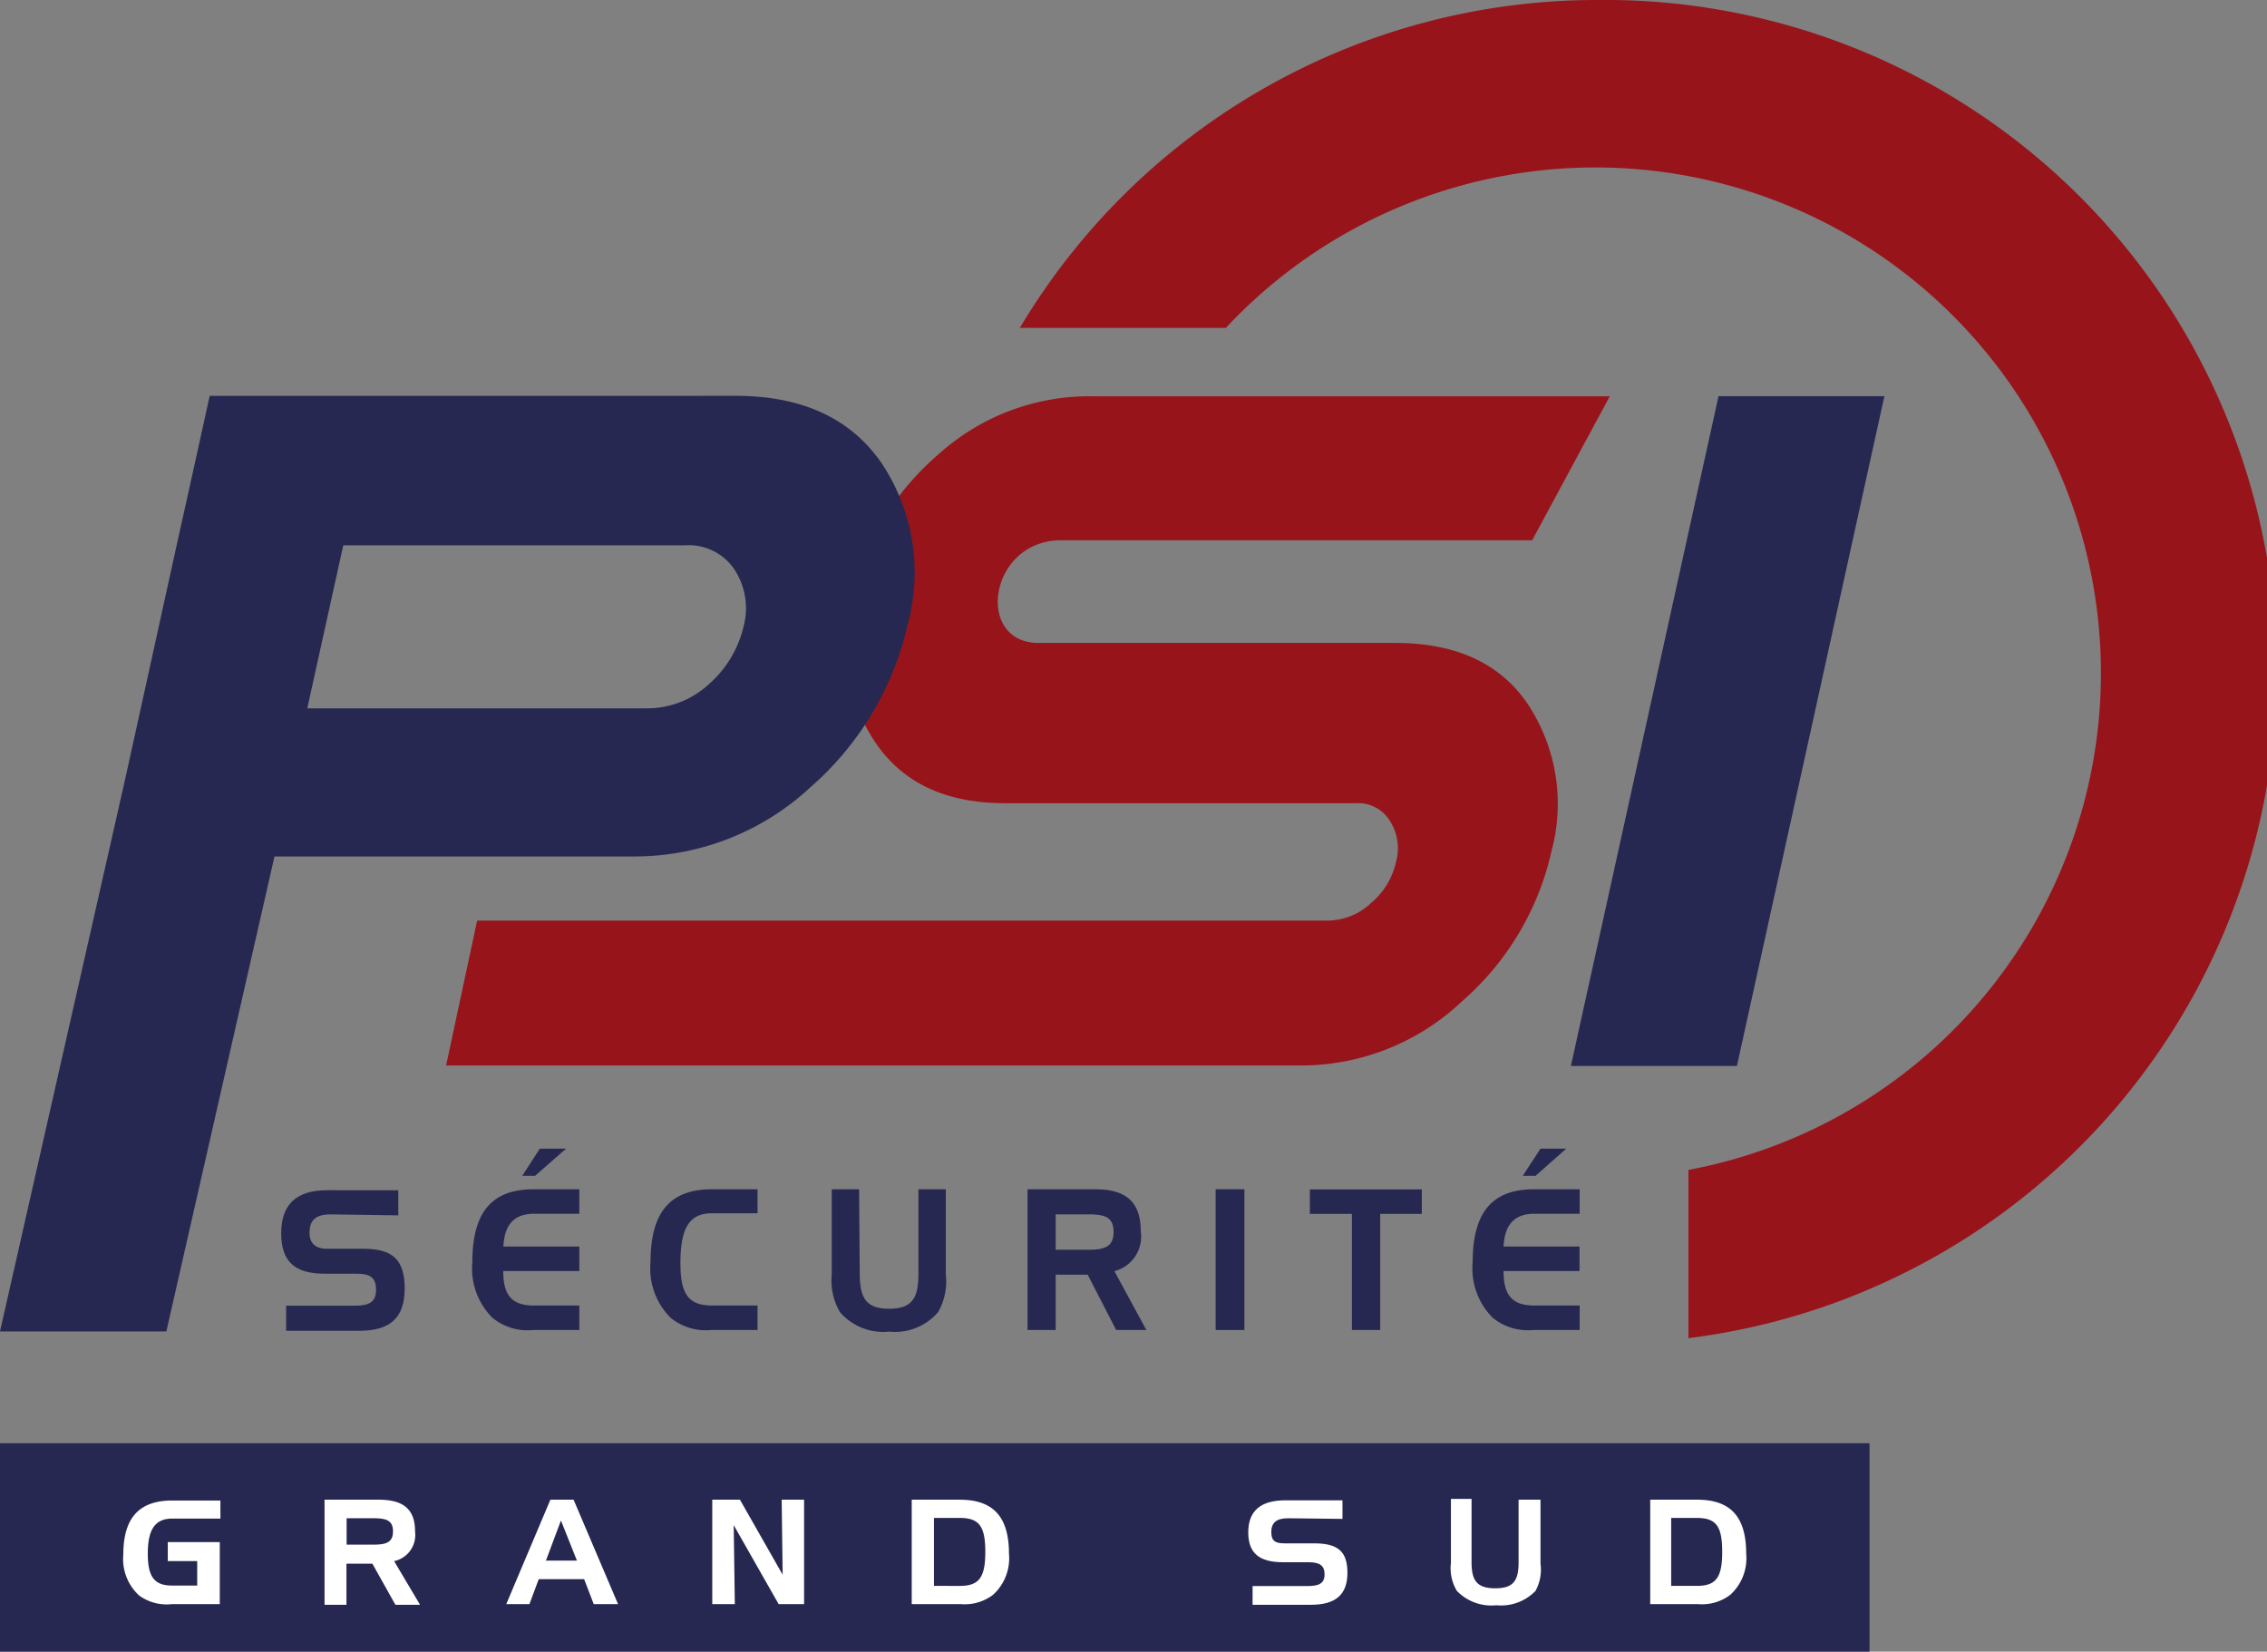 <svg id="Calque_1" data-name="Calque 1" xmlns="http://www.w3.org/2000/svg" viewBox="0 0 141.73 103.27"><rect x="0" y="0" width="141.73" height="103.27" fill="#808080" stroke="none"/><defs><style>.cls-1{fill:#98141b;}.cls-2{fill:#262851;}.cls-3{fill:#fff;}</style></defs><path class="cls-1" d="M99.76,19.23a42,42,0,0,0-36,20.5H76.64a31.61,31.61,0,1,1,28.92,52.65V102.9a42,42,0,0,0-5.8-83.67Z" transform="translate(0 -19.23)"/><path class="cls-1" d="M95.52,63.26c-1.73-2.56-4.49-3.83-8.31-3.83H64.93c-4,0-3.12-6.42,1.42-6.42H95.79l4.85-9H68.42a14.08,14.08,0,0,0-9.73,3.61A17.22,17.22,0,0,0,54.49,53s-1.85,3.61-1.55,6.42a10.45,10.45,0,0,0,1.78,6.22c1.72,2.56,4.44,3.81,8.09,3.81h22a2.32,2.32,0,0,1,2.08,1.1,3.16,3.16,0,0,1,.39,2.56,4.67,4.67,0,0,1-1.56,2.58A4,4,0,0,1,83,76.79H29.83l-1.94,9.06h53.5a14.62,14.62,0,0,0,10-4A17.5,17.5,0,0,0,97,72.44,11.31,11.31,0,0,0,95.52,63.26Z" transform="translate(0 -19.23)"/><path class="cls-2" d="M117.81,44l-9.22,41.88H98.21L107.44,44Z" transform="translate(0 -19.23)"/><path class="cls-2" d="M55.11,48.18c-1.94-2.81-5-4.2-9.11-4.2H13.11l-1.3,5.9-.76,3.41L8.81,63.48l-1.06,4.8L0,102.48H10.4l6.76-29.7h22.5a16.14,16.14,0,0,0,11-4.32,19.13,19.13,0,0,0,6.1-10.23A12.32,12.32,0,0,0,55.11,48.18ZM44.33,62a5.7,5.7,0,0,1-3.9,1.52H19.21l2.25-10.19H42.77a3.44,3.44,0,0,1,3.14,1.5,4.41,4.41,0,0,1,.58,3.56A6.89,6.89,0,0,1,44.33,62Z" transform="translate(0 -19.23)"/><path class="cls-2" d="M20.67,95.16c-.9,0-1.32.34-1.32,1.15,0,.64.36,1,1.08,1H22.7c1.82,0,2.6.65,2.6,2.49s-.92,2.64-2.85,2.64H17.89v-1.57h4.29c.91,0,1.33-.23,1.33-1s-.39-1-1.22-1h-2c-1.86,0-2.71-.76-2.71-2.53s.92-2.69,2.86-2.69H24.9v1.57Z" transform="translate(0 -19.23)"/><path class="cls-2" d="M31.47,97.17h4.75V98.7H31.46c0,1.58.59,2.16,1.94,2.16h2.82v1.53h-2.9a3.45,3.45,0,0,1-2.54-.77,4.35,4.35,0,0,1-1.25-3.47c0-3.12,1.21-4.56,3.84-4.56h2.85v1.53H33.4C32.16,95.12,31.54,95.78,31.47,97.17Zm3.92-6.12-1.94,1.7h-.8l1.1-1.7Z" transform="translate(0 -19.23)"/><path class="cls-2" d="M42.54,98.22c0,2,.55,2.64,2,2.64h2.82v1.53h-2.9a3.47,3.47,0,0,1-2.54-.77,4.35,4.35,0,0,1-1.25-3.47c0-3.12,1.22-4.56,3.84-4.56h2.85v1.5H44.53C43.09,95.09,42.54,96,42.54,98.22Z" transform="translate(0 -19.23)"/><path class="cls-2" d="M53.75,98.86c0,1.56.42,2.2,1.84,2.2s1.83-.64,1.83-2.2V93.59h1.71v5.32a3.87,3.87,0,0,1-.48,2.36,3.54,3.54,0,0,1-3.06,1.22,3.58,3.58,0,0,1-3.08-1.22A3.93,3.93,0,0,1,52,98.91V93.59h1.71Z" transform="translate(0 -19.23)"/><path class="cls-2" d="M68.47,93.59c1.93,0,2.85.79,2.85,2.64a2.23,2.23,0,0,1-1.65,2.48l2,3.68H69.78L68,98.93H66v3.46H64.24v-8.8ZM66,95.16v2.21h2.1c1,0,1.52-.22,1.52-1.11s-.5-1.1-1.52-1.1Z" transform="translate(0 -19.23)"/><path class="cls-2" d="M76,102.39v-8.8h1.8v8.8Z" transform="translate(0 -19.23)"/><path class="cls-2" d="M81.89,95.13V93.6h7v1.53H86.29v7.26H84.52V95.13Z" transform="translate(0 -19.23)"/><path class="cls-2" d="M94,97.17h4.75V98.7H94c0,1.58.59,2.16,1.94,2.16h2.82v1.53h-2.9a3.47,3.47,0,0,1-2.54-.77,4.35,4.35,0,0,1-1.25-3.47c0-3.12,1.22-4.56,3.84-4.56h2.85v1.53H95.93C94.7,95.12,94.07,95.78,94,97.17Zm3.92-6.12L96,92.75h-.8l1.11-1.7Z" transform="translate(0 -19.23)"/><rect class="cls-2" y="90.24" width="116.88" height="13.03"/><path class="cls-3" d="M10.49,115.65h3.25v3.88h-3A2.93,2.93,0,0,1,8.71,119a3.08,3.08,0,0,1-1-2.57c0-2.31,1-3.38,3.07-3.38h3v1.13h-3c-1.1,0-1.54.7-1.54,2.19s.43,2,1.54,2h1.55v-1.53H10.49Z" transform="translate(0 -19.23)"/><path class="cls-3" d="M23.67,113c1.55,0,2.28.59,2.28,2a1.67,1.67,0,0,1-1.31,1.84l1.62,2.73H24.72L23.28,117H21.66v2.57H20.29V113Zm-2,1.16v1.65h1.69c.81,0,1.21-.16,1.21-.83s-.4-.82-1.21-.82Z" transform="translate(0 -19.23)"/><path class="cls-3" d="M35.86,113l2.78,6.53H37.12l-.6-1.56H33.68l-.58,1.56H31.65L34.41,113Zm-1.73,3.81h1.94l-1-2.51Z" transform="translate(0 -19.23)"/><path class="cls-3" d="M46.26,113l2.67,4.69L48.87,113h1.4v6.53H48.68l-2.81-4.94.07,4.94H44.53V113Z" transform="translate(0 -19.23)"/><path class="cls-3" d="M60,113c2.1,0,3.08,1.07,3.08,3.38a3.08,3.08,0,0,1-1,2.57,2.92,2.92,0,0,1-2,.58H57V113Zm-1.61,1.14v4.25H60c1.21,0,1.6-.52,1.6-2.13s-.39-2.12-1.6-2.12Z" transform="translate(0 -19.23)"/><path class="cls-3" d="M80.54,114.16c-.72,0-1.06.26-1.06.86s.29.71.86.71h1.82c1.46,0,2.08.48,2.08,1.84s-.73,2-2.28,2H78.31v-1.17h3.43c.73,0,1.07-.17,1.07-.73s-.31-.76-1-.76H80.22c-1.49,0-2.18-.56-2.18-1.87s.74-2,2.3-2h3.59v1.16Z" transform="translate(0 -19.23)"/><path class="cls-3" d="M92,116.91c0,1.15.34,1.63,1.48,1.63s1.46-.48,1.46-1.63V113h1.37v4A2.77,2.77,0,0,1,96,118.7a3,3,0,0,1-2.45.9,3,3,0,0,1-2.47-.9,2.75,2.75,0,0,1-.37-1.75v-4H92Z" transform="translate(0 -19.23)"/><path class="cls-3" d="M106.1,113c2.1,0,3.07,1.07,3.07,3.38a3.08,3.08,0,0,1-1,2.57,2.92,2.92,0,0,1-2,.58h-3V113Zm-1.62,1.14v4.25h1.59c1.22,0,1.6-.52,1.6-2.13s-.38-2.12-1.6-2.12Z" transform="translate(0 -19.23)"/></svg>